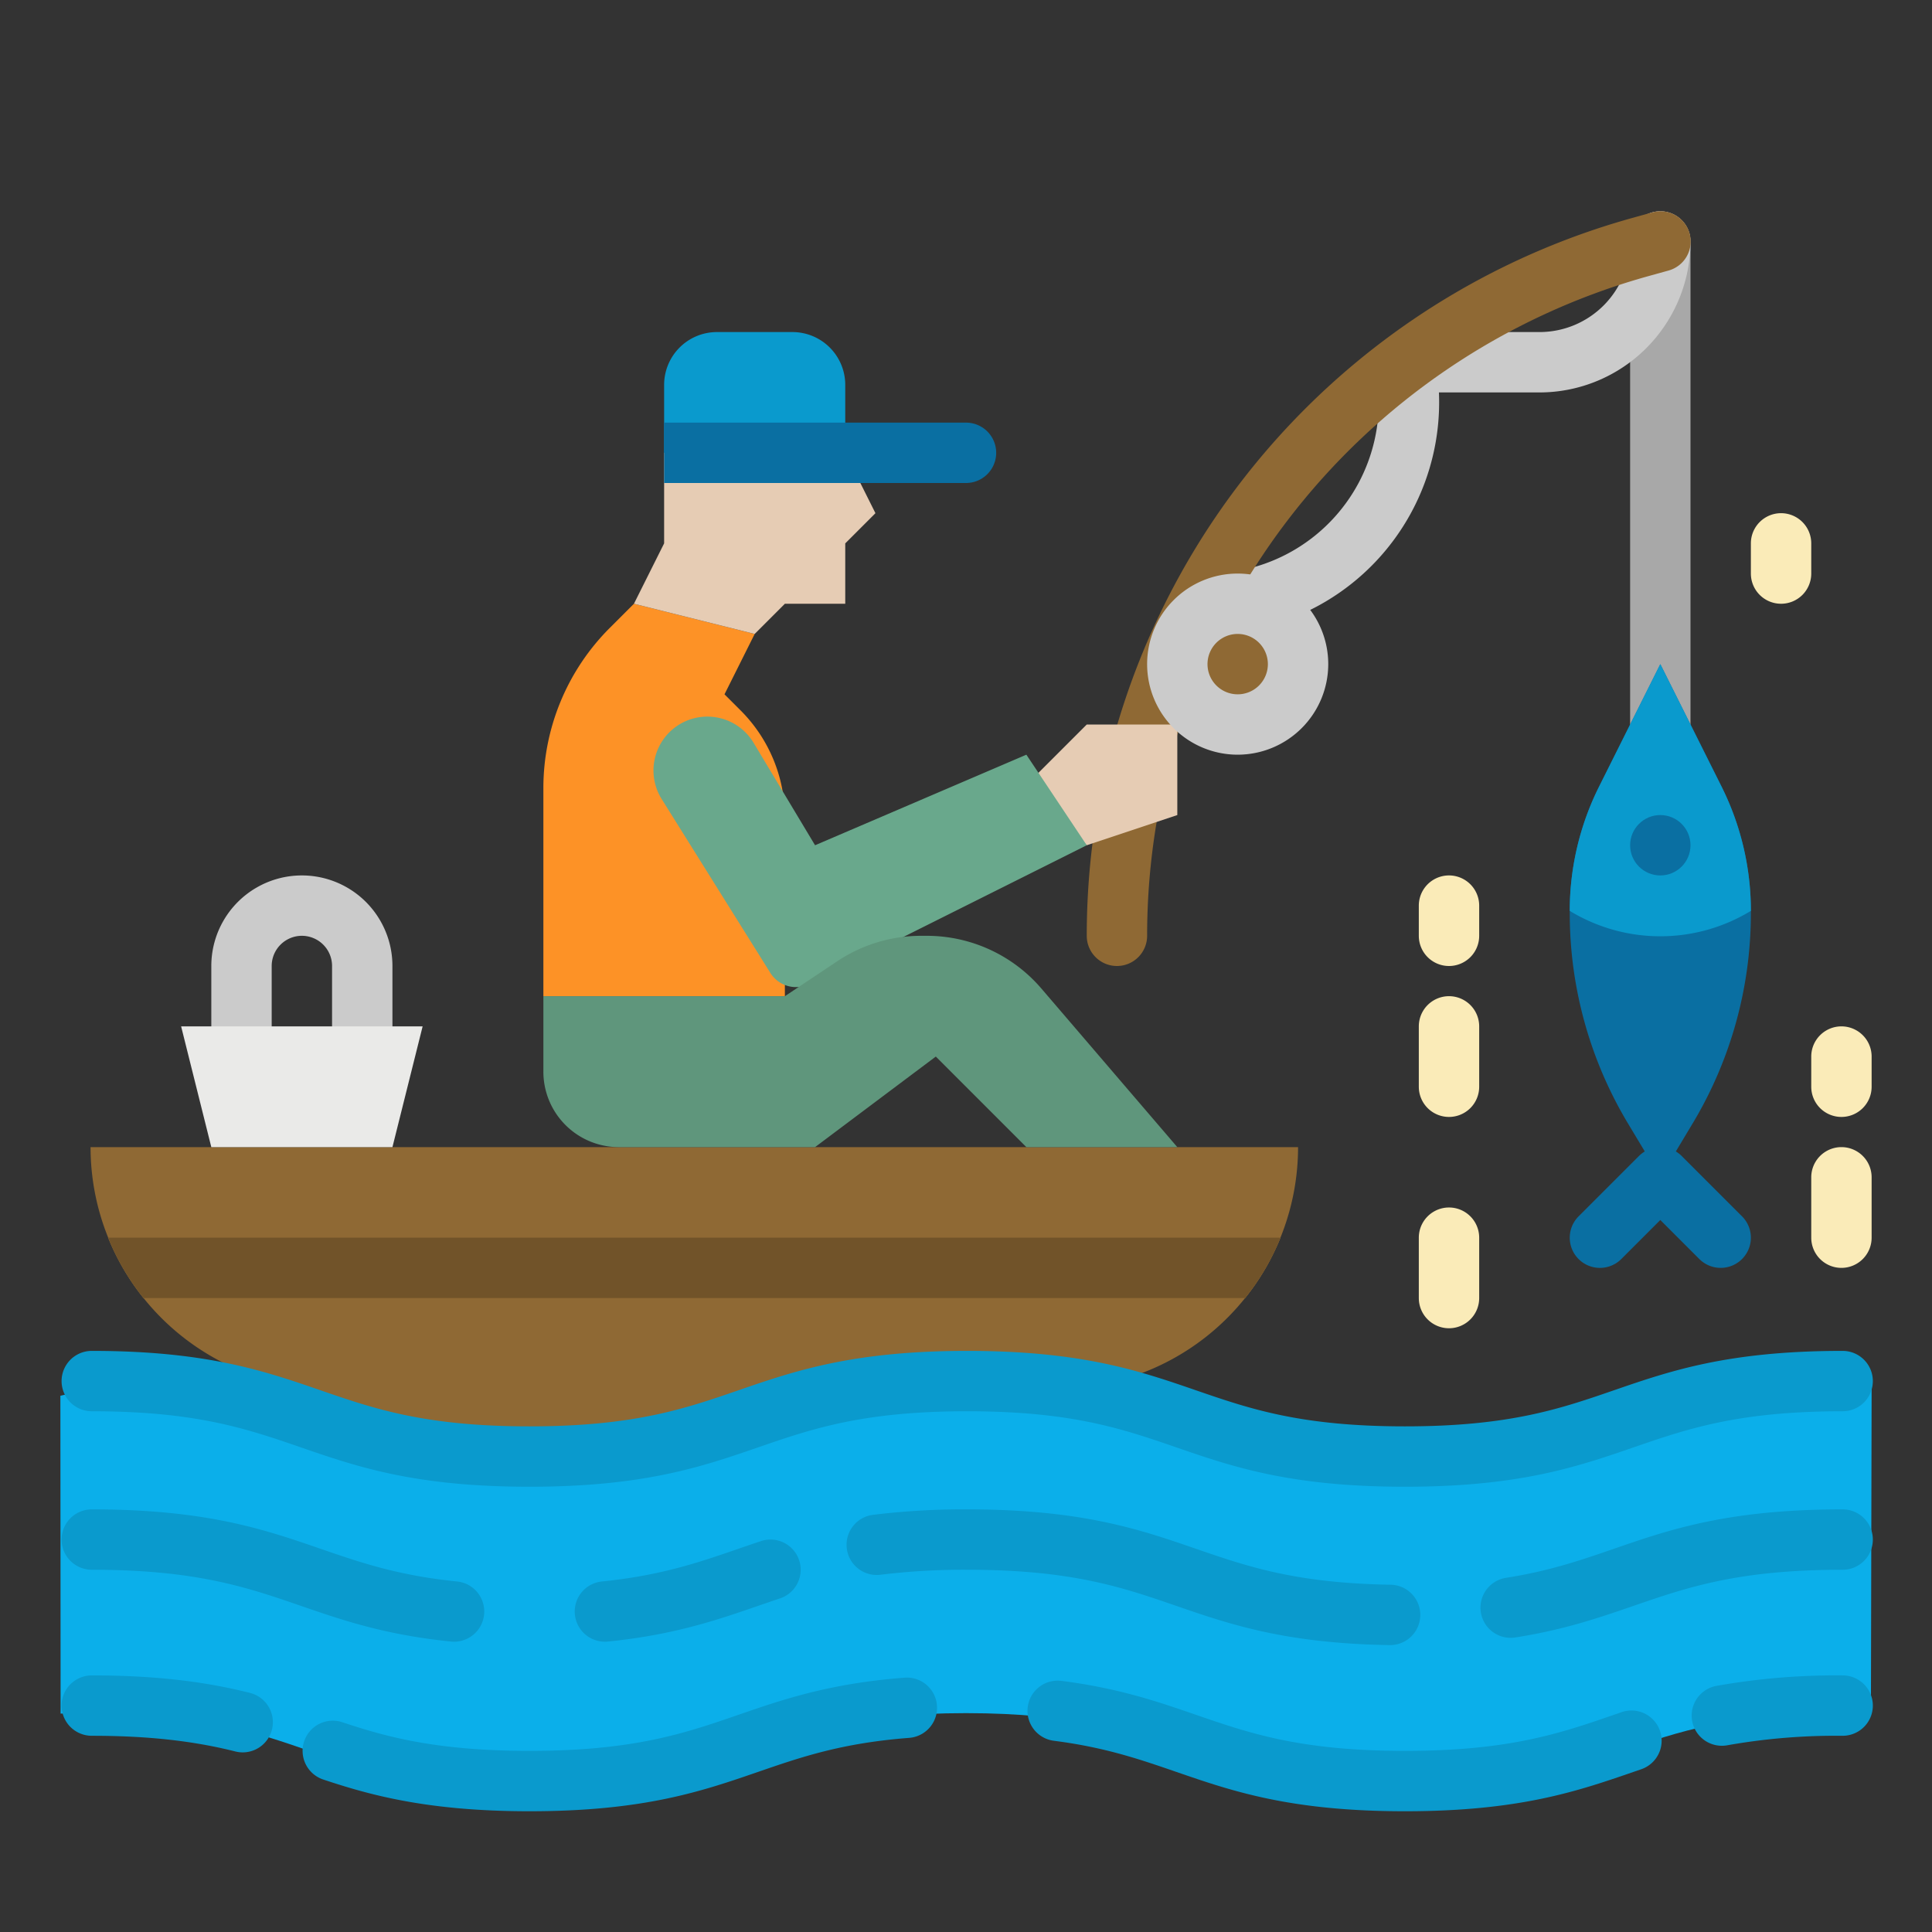 <?xml version="1.0" encoding="UTF-8"?> <svg xmlns="http://www.w3.org/2000/svg" height="512" viewBox="0 0 512 512" width="512"><rect x="0" y="0" width="512" height="512" fill="#333333" stroke="none"/> <g id="flat"> <circle cx="328" cy="176" fill="#8f6934" r="16"></circle> <path d="m440 224a8 8 0 0 1 -8-8v-152a8 8 0 0 1 16 0v152a8 8 0 0 1 -8 8z" fill="#a8a8a8"></path> <path d="m320 168a8 8 0 0 1 0-16 45.386 45.386 0 0 0 45.335-47.555l-.385-8.064a8 8 0 0 1 7.991-8.381h35.059a24.028 24.028 0 0 0 24-24 8 8 0 0 1 16 0 40.045 40.045 0 0 1 -40 40h-26.669a61.386 61.386 0 0 1 -61.331 64z" fill="#cbcbcb"></path> <path d="m96 288a8 8 0 0 1 -8-8v-24a8 8 0 0 0 -16 0v24a8 8 0 0 1 -16 0v-24a24 24 0 0 1 48 0v24a8 8 0 0 1 -8 8z" fill="#cbcbcb"></path> <path d="m296 256a8 8 0 0 1 -8-8 197.456 197.456 0 0 1 144.6-190.249l5.255-1.459a8 8 0 1 1 4.282 15.416l-5.254 1.459a181.454 181.454 0 0 0 -132.883 174.833 8 8 0 0 1 -8 8z" fill="#8f6934"></path> <path d="m272 208 16-16h24v24l-24 8z" fill="#e6ccb4"></path> <path d="m88 376c-2.709 0-5.379-8.168-8-8.5a64.011 64.011 0 0 1 -56-63.5h320a64.011 64.011 0 0 1 -56 63.505c-2.05.256-123.318 16.5-176 16.5-16-.005-24-8.005-24-8.005z" fill="#8f6934"></path> <path d="m339.34 328a63.411 63.411 0 0 1 -9.37 16h-291.94a63.411 63.411 0 0 1 -9.37-16z" fill="#8f6934"></path> <path d="m190 88h20a14 14 0 0 1 14 14v18a0 0 0 0 1 0 0h-48a0 0 0 0 1 0 0v-18a14 14 0 0 1 14-14z" fill="#0a9acd"></path> <path d="m168 160-6.426 6.426a60 60 0 0 0 -17.574 42.427v55.147h64v-47.431a40 40 0 0 0 -11.716-28.285l-4.284-4.284 8-16z" fill="#fd9226"></path> <path d="m175.35 211.759 28.8 46.072a8 8 0 0 0 10.361 2.916l73.489-36.747-16-24-56 24-16.294-27.157a14.281 14.281 0 0 0 -20.168-4.535 14.28 14.28 0 0 0 -4.188 19.451z" fill="#69a88c"></path> <path d="m104 304h-48l-8-32h64z" fill="#eaeae8"></path> <path d="m339.34 328a63.411 63.411 0 0 1 -9.37 16h-291.94a63.411 63.411 0 0 1 -9.37-16z" fill="#715329"></path> <path d="m328 200a24 24 0 1 1 24-24 24.028 24.028 0 0 1 -24 24zm0-32a8 8 0 1 0 8 8 8.009 8.009 0 0 0 -8-8z" fill="#cbcbcb"></path> <path d="m384 296a8 8 0 0 1 -8-8v-16a8 8 0 0 1 16 0v16a8 8 0 0 1 -8 8z" fill="#faebb8"></path> <path d="m384 256a8 8 0 0 1 -8-8v-8a8 8 0 0 1 16 0v8a8 8 0 0 1 -8 8z" fill="#faebb8"></path> <path d="m472 160a8 8 0 0 1 -8-8v-8a8 8 0 0 1 16 0v8a8 8 0 0 1 -8 8z" fill="#faebb8"></path> <path d="m488 336a8 8 0 0 1 -8-8v-16a8 8 0 0 1 16 0v16a8 8 0 0 1 -8 8z" fill="#faebb8"></path> <path d="m384 352a8 8 0 0 1 -8-8v-16a8 8 0 0 1 16 0v16a8 8 0 0 1 -8 8z" fill="#faebb8"></path> <path d="m488 296a8 8 0 0 1 -8-8v-8a8 8 0 0 1 16 0v8a8 8 0 0 1 -8 8z" fill="#faebb8"></path> <path d="m224 160h-16l-8 8-32-8 8-16v-24h48l8 16-8 8z" fill="#e6ccb4"></path> <path d="m176 112h80a8 8 0 0 1 0 16h-80z" fill="#0a6fa2"></path> <path d="m461.657 322.343-16-16a8 8 0 0 0 -1.544-1.2l4.477-7.457a108.194 108.194 0 0 0 15.41-55.636v-.66a73.642 73.642 0 0 0 -7.78-32.95l-16.22-32.44-16.22 32.44a73.642 73.642 0 0 0 -7.78 32.95v.66a108.194 108.194 0 0 0 15.41 55.64l4.477 7.457a8 8 0 0 0 -1.544 1.2l-16 16a8 8 0 0 0 11.314 11.314l10.343-10.348 10.343 10.344a8 8 0 0 0 11.314-11.314z" fill="#0a6fa2"></path> <path d="m464 241.39a46.129 46.129 0 0 1 -48 0 73.642 73.642 0 0 1 7.78-32.95l16.22-32.44 16.22 32.44a73.642 73.642 0 0 1 7.78 32.95z" fill="#0a9acd"></path> <circle cx="440" cy="224" fill="#0a6fa2" r="8"></circle> <path d="m488 454c-58 0-58 20-116 20s-58-20-116-20-58 20-116 20-58-20-116-20l-7.94.12-.06-84.226 8-1.894c58 0 58 20 116 20s58-20 116-20 58 20 116 20 58-20 116-20h8l-.189 86.04z" fill="#0bafea"></path> <g fill="#0a9acd"> <path d="m372.32 394c-30.342 0-45.73-5.306-60.611-10.438-14.261-4.916-27.732-9.562-55.392-9.562s-41.129 4.646-55.39 9.562c-14.881 5.132-30.267 10.438-60.607 10.438s-45.727-5.306-60.608-10.437c-14.26-4.917-27.731-9.563-55.39-9.563a8 8 0 0 1 0-16c30.34 0 45.726 5.306 60.607 10.437 14.261 4.917 27.732 9.563 55.391 9.563s41.13-4.646 55.39-9.563c14.881-5.131 30.267-10.437 60.607-10.437s45.728 5.306 60.608 10.437c14.263 4.917 27.735 9.563 55.395 9.563s41.131-4.646 55.393-9.563c14.88-5.131 30.268-10.437 60.609-10.437a8 8 0 0 1 0 16c-27.66 0-41.131 4.646-55.394 9.563-14.88 5.131-30.267 10.437-60.608 10.437z"></path> <path d="m400.312 434.043a8 8 0 0 1 -1.228-15.9c11.525-1.8 19.833-4.669 28.628-7.7 14.881-5.137 30.269-10.443 60.61-10.443a8 8 0 0 1 0 16c-27.66 0-41.131 4.646-55.394 9.562-9.067 3.127-18.444 6.361-31.369 8.383a7.894 7.894 0 0 1 -1.247.098z"></path> <path d="m368.325 435.968h-.136c-27.64-.459-42.3-5.515-56.479-10.4-14.262-4.922-27.733-9.568-55.393-9.568a180.716 180.716 0 0 0 -22.982 1.325 8 8 0 0 1 -2.027-15.871 196.391 196.391 0 0 1 25.009-1.454c30.341 0 45.728 5.306 60.609 10.438 13.594 4.687 26.434 9.114 51.529 9.531a8 8 0 0 1 -.13 16z"></path> <path d="m160.312 435.068a8 8 0 0 1 -.8-15.96c15.644-1.585 25.627-5.027 36.2-8.671 1.972-.68 3.944-1.361 5.95-2.028a8 8 0 1 1 5.051 15.182c-1.951.649-3.868 1.31-5.785 1.971-10.968 3.783-22.309 7.693-39.8 9.464a7.725 7.725 0 0 1 -.816.042z"></path> <path d="m120.331 435.068a7.739 7.739 0 0 1 -.815-.042c-17.493-1.77-28.835-5.681-39.8-9.464-14.264-4.916-27.735-9.562-55.394-9.562a8 8 0 0 1 0-16c30.341 0 45.727 5.306 60.607 10.438 10.57 3.644 20.554 7.086 36.2 8.67a8 8 0 0 1 -.8 15.96z"></path> <path d="m456.313 462.646a8 8 0 0 1 -1.465-15.865 181.09 181.09 0 0 1 33.474-2.781 8 8 0 0 1 0 16 165.31 165.31 0 0 0 -30.527 2.508 8.072 8.072 0 0 1 -1.482.138z"></path> <path d="m372.32 480c-30.342 0-45.729-5.306-60.61-10.437-9.708-3.347-18.877-6.509-32.4-8.237a8 8 0 1 1 2.027-15.871c15.158 1.937 25.545 5.519 35.591 8.982 14.26 4.917 27.732 9.563 55.392 9.563s41.129-4.645 55.39-9.562l2.014-.694a8 8 0 1 1 5.195 15.133l-1.993.686c-14.881 5.131-30.267 10.437-60.606 10.437z"></path> <path d="m140.32 480c-27.107 0-42.425-4.341-54.655-8.409a8 8 0 0 1 5.051-15.182c11.546 3.841 24.884 7.591 49.604 7.591 27.658 0 41.129-4.645 55.39-9.562 11.839-4.084 24.08-8.3 44-9.837a8 8 0 1 1 1.229 15.953c-17.87 1.375-28.625 5.083-40.01 9.009-14.883 5.131-30.269 10.437-60.609 10.437z"></path> <path d="m64.328 464.4a8 8 0 0 1 -1.963-.245c-11.247-2.834-23.335-4.155-38.043-4.155a8 8 0 0 1 0-16c16.063 0 29.4 1.477 41.957 4.646a8 8 0 0 1 -1.951 15.754z"></path> </g> <path d="m144 264v20a20 20 0 0 0 20 20h52l32-24 24 24h40l-36.027-42.032a40 40 0 0 0 -30.373-13.968h-1.492a40 40 0 0 0 -22.188 6.718l-13.92 9.282z" fill="#5f967c"></path> </g> </svg> 